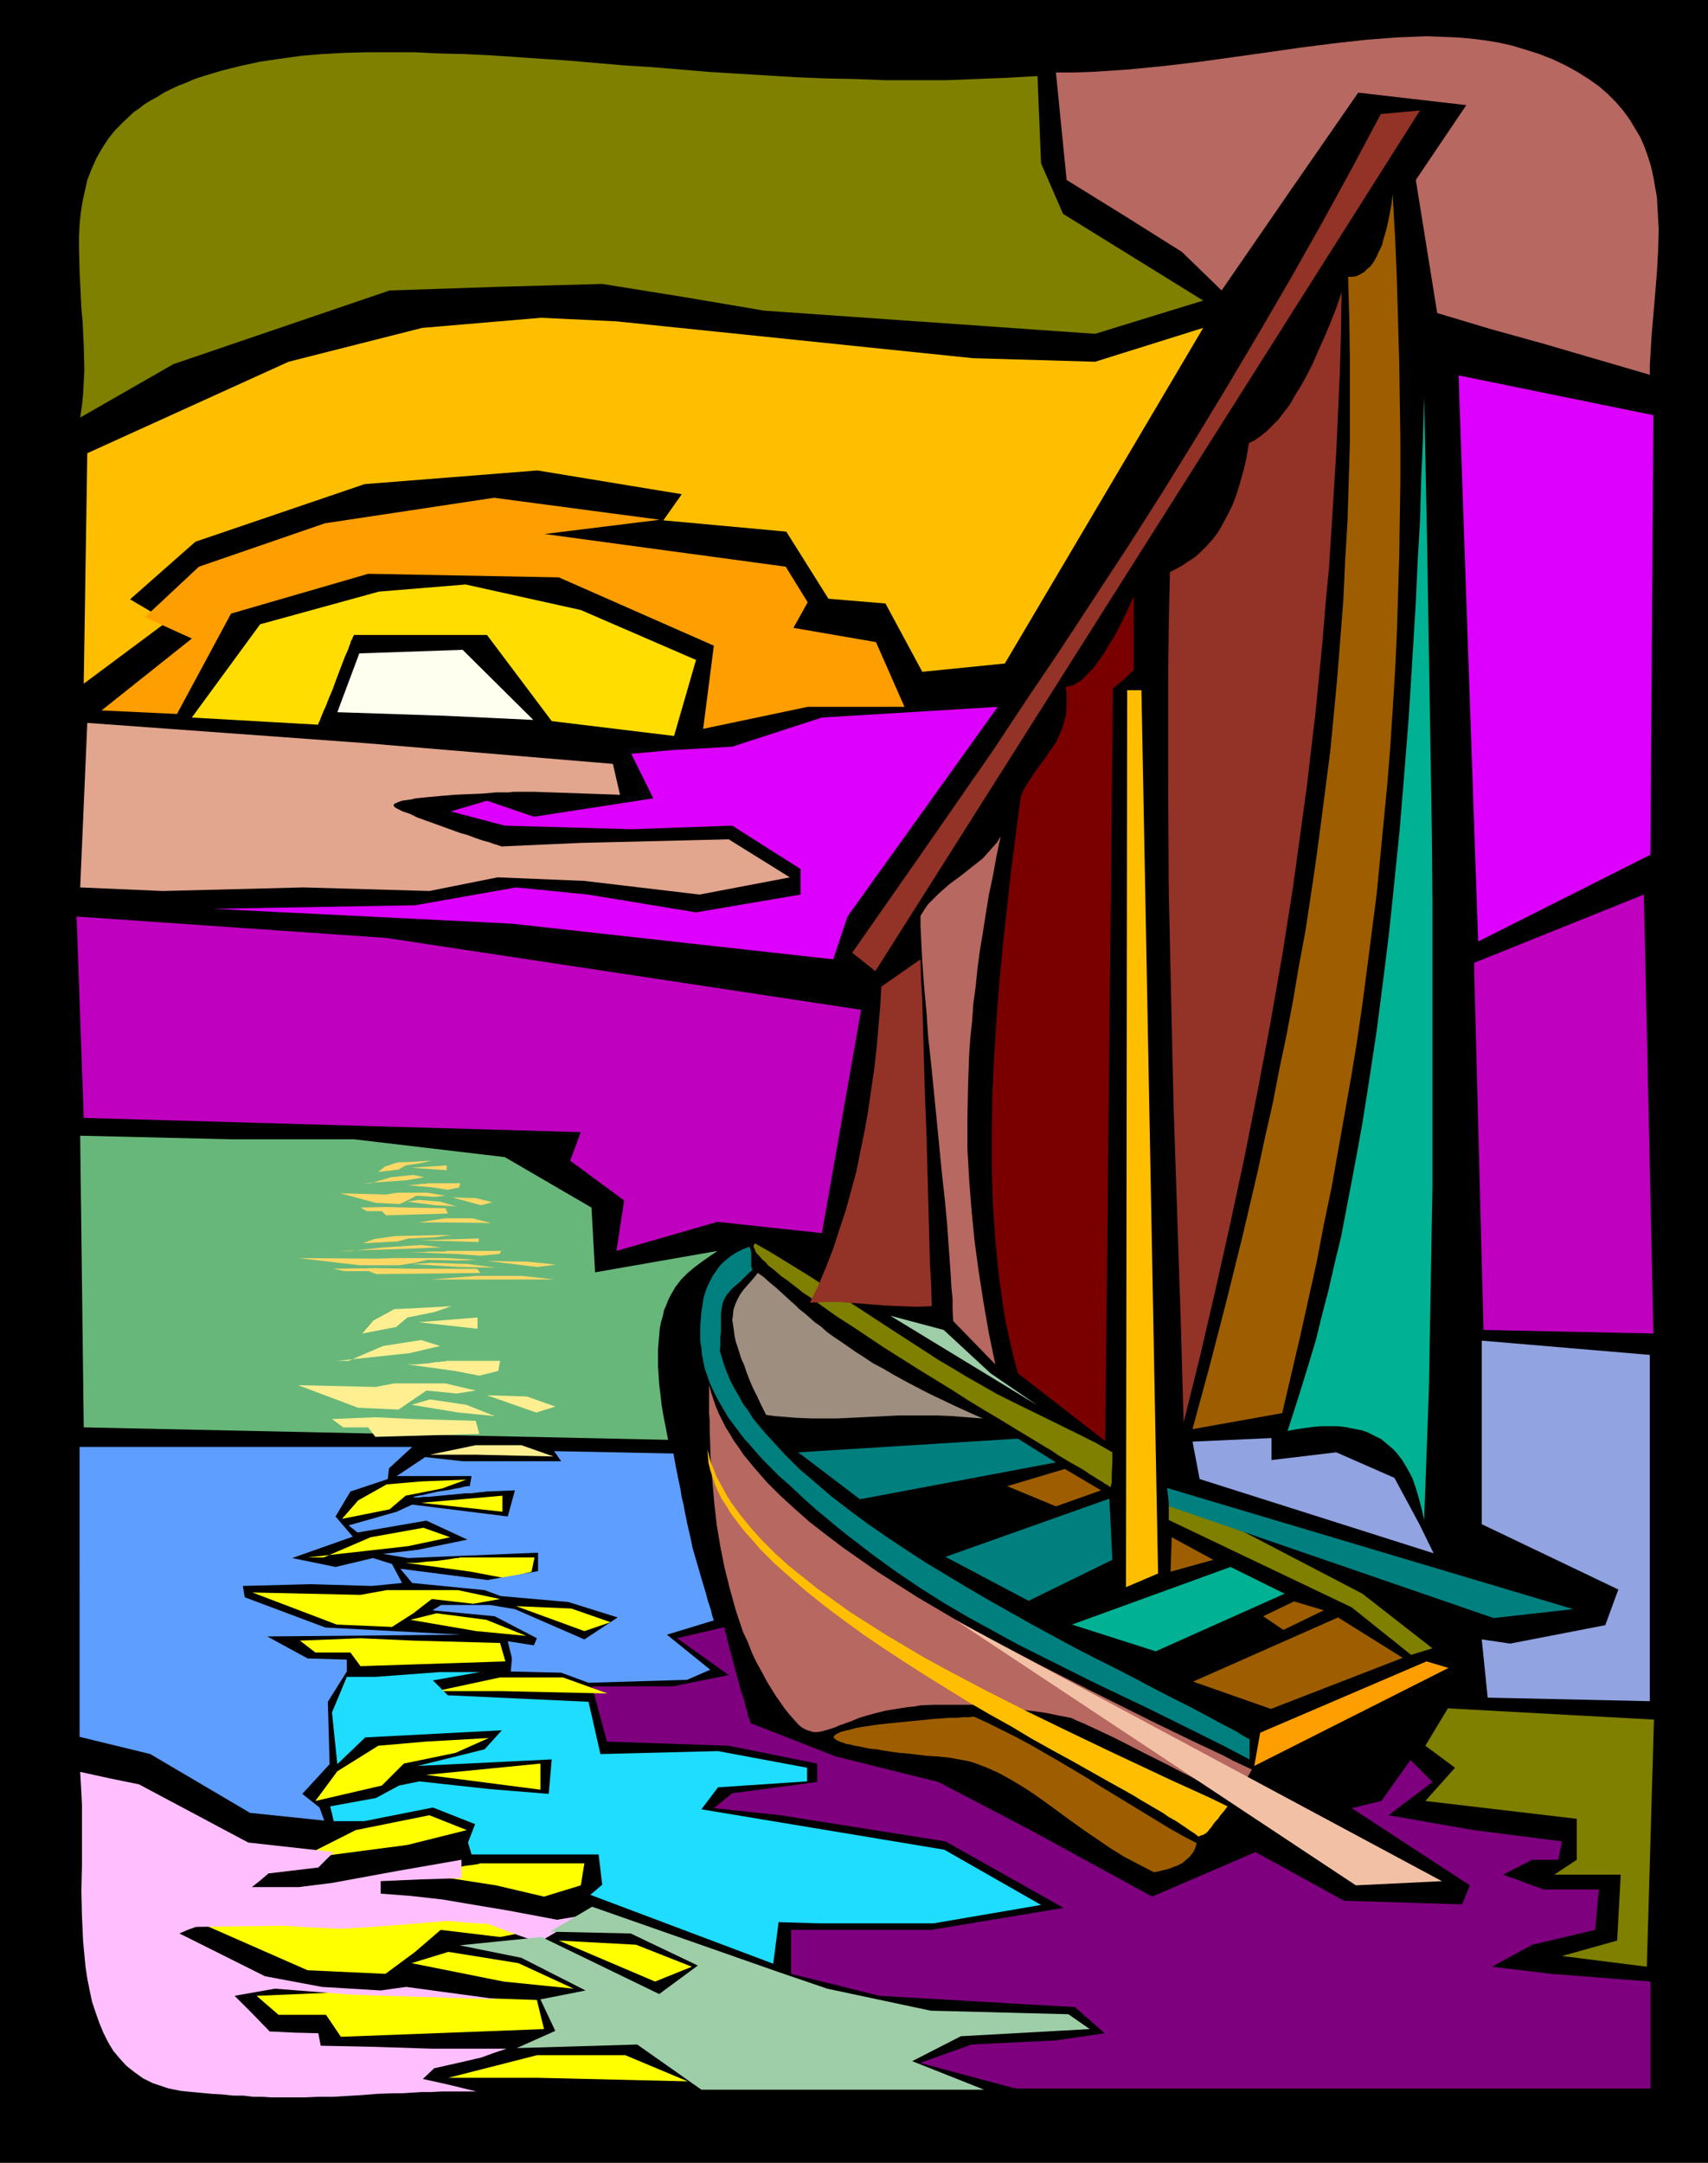 <?xml version="1.0" encoding="UTF-8" standalone="no"?>
<svg
   version="1.0"
   width="122.976mm"
   height="155.668mm"
   id="svg94"
   sodipodi:docname="Sailing 14.wmf"
   xmlns:inkscape="http://www.inkscape.org/namespaces/inkscape"
   xmlns:sodipodi="http://sodipodi.sourceforge.net/DTD/sodipodi-0.dtd"
   xmlns="http://www.w3.org/2000/svg"
   xmlns:svg="http://www.w3.org/2000/svg">
  <rect width="100%" height="100%" fill="#333333" stroke="none"/>
  <sodipodi:namedview
     id="namedview94"
     pagecolor="#ffffff"
     bordercolor="#000000"
     borderopacity="0.25"
     inkscape:showpageshadow="2"
     inkscape:pageopacity="0.0"
     inkscape:pagecheckerboard="0"
     inkscape:deskcolor="#d1d1d1"
     inkscape:document-units="mm" />
  <defs
     id="defs1">
    <pattern
       id="WMFhbasepattern"
       patternUnits="userSpaceOnUse"
       width="6"
       height="6"
       x="0"
       y="0" />
  </defs>
  <path
     style="fill:#000000;fill-opacity:1;fill-rule:evenodd;stroke:none"
     d="M 0,0 H 464.792 V 588.353 H 0 Z"
     id="path1" />
  <path
     style="fill:#bf00bf;fill-opacity:1;fill-rule:evenodd;stroke:none"
     d="m 22.787,304.114 135.268,3.878 -2.909,7.756 14.707,10.827 -2.101,13.735 27.474,-7.918 28.443,3.07 10.666,-60.758 -129.288,-19.553 -84.199,-5.817 z"
     id="path2" />
  <path
     style="fill:#68b77a;fill-opacity:1;fill-rule:evenodd;stroke:none"
     d="m 181.812,391.697 -0.646,-3.393 -0.646,-3.232 -0.485,-2.909 -0.323,-2.909 -0.323,-2.585 -0.162,-2.585 -0.162,-2.424 v -4.525 l 0.162,-2.101 0.162,-1.778 0.162,-1.939 0.323,-1.616 0.485,-1.616 0.323,-1.616 0.646,-1.454 0.485,-1.293 0.646,-1.293 1.293,-2.262 1.616,-2.101 1.778,-1.778 1.939,-1.616 1.939,-1.454 2.101,-1.454 2.101,-1.454 v 0 l -33.292,5.817 -0.97,-17.613 -23.595,-13.735 -41.049,-4.848 H 62.867 l -41.049,-0.97 0.97,79.341 z"
     id="path3" />
  <path
     style="fill:#00b293;fill-opacity:1;fill-rule:evenodd;stroke:none"
     d="m 387.542,107.943 -0.323,11.473 -0.485,11.311 -0.323,11.311 -0.646,10.988 -0.485,10.827 -0.646,10.665 -0.646,10.503 -0.646,10.342 -0.808,10.18 -0.808,10.019 -0.808,9.857 -0.97,9.534 -0.97,9.534 -0.97,9.211 -1.131,9.211 -1.131,8.888 -1.131,8.726 -1.293,8.564 -1.293,8.403 -1.293,8.08 -1.454,8.08 -1.454,7.756 -1.454,7.595 -1.454,7.595 -1.778,7.272 -1.616,7.11 -1.778,6.787 -1.616,6.625 -1.939,6.464 -1.939,6.302 -1.939,6.14 -1.939,5.979 2.586,-0.485 2.263,-0.323 2.424,-0.323 2.101,-0.162 h 1.939 2.101 l 1.778,0.162 1.778,0.323 1.616,0.323 1.616,0.323 1.454,0.485 1.293,0.646 1.293,0.646 1.293,0.646 2.101,1.778 0.97,0.808 0.97,0.97 1.616,2.101 1.454,2.424 1.293,2.424 0.97,2.747 0.808,2.747 0.808,3.07 0.646,2.909 0.646,-17.775 0.646,-17.937 0.323,-18.26 0.323,-18.421 0.323,-18.583 v -18.906 -38.136 -19.391 l -0.162,-19.391 -0.323,-19.714 -0.323,-19.553 -0.646,-39.751 z"
     id="path4" />
  <path
     style="fill:#ff9e00;fill-opacity:1;fill-rule:evenodd;stroke:none"
     d="m 388.189,451.97 -45.251,19.391 -1.616,9.049 52.847,-26.663 z"
     id="path5" />
  <path
     style="fill:#ffbf00;fill-opacity:1;fill-rule:evenodd;stroke:none"
     d="m 315.141,428.055 -8.727,3.717 0.323,-244.003 h 3.879 z"
     id="path6" />
  <path
     style="fill:#9e5e00;fill-opacity:1;fill-rule:evenodd;stroke:none"
     d="m 381.724,451.001 -17.616,-10.988 -39.433,17.452 21.171,7.433 z"
     id="path7" />
  <path
     style="fill:#b76860;fill-opacity:1;fill-rule:evenodd;stroke:none"
     d="m 340.675,481.38 -0.646,1.131 -0.646,1.131 -0.485,0.97 -0.323,0.97 -0.323,0.808 -0.485,1.454 -0.323,0.646 -0.162,0.485 -0.323,0.323 -0.323,0.162 -0.323,0.162 h -0.485 l -0.646,-0.162 -0.808,-0.323 -0.808,-0.485 -2.101,-1.293 -2.424,-1.293 -2.586,-1.454 -2.747,-1.454 -2.909,-1.454 -3.071,-1.616 -6.141,-3.07 -5.98,-3.07 -2.909,-1.454 -2.747,-1.293 -2.424,-1.131 -2.424,-1.131 -1.939,-0.808 -0.97,-0.485 -0.808,-0.323 -3.394,-0.646 -3.071,-0.646 -3.232,-0.485 -3.071,-0.323 -2.909,-0.485 -2.747,-0.323 -2.586,-0.162 -2.747,-0.323 -2.424,-0.162 h -2.424 -2.263 -4.202 -2.101 l -3.717,0.162 -1.778,0.323 -1.778,0.162 -3.071,0.485 -2.909,0.485 -2.586,0.646 -2.424,0.646 -2.101,0.646 -1.939,0.808 -1.778,0.646 -0.808,0.323 -0.646,0.162 -1.454,0.646 -1.454,0.485 -1.131,0.323 -1.131,0.323 -1.131,0.162 h -0.97 l -1.131,-0.323 -0.97,-0.323 -1.131,-0.646 -0.97,-0.808 -1.131,-1.293 -1.293,-1.454 -1.293,-1.616 -1.454,-2.101 -0.808,-1.131 -0.808,-1.293 -1.616,-2.585 -1.454,-2.747 -1.454,-2.585 -1.293,-2.747 -1.131,-2.909 -1.293,-2.747 -0.97,-2.909 -0.97,-2.909 -1.616,-5.817 -1.454,-5.817 -1.131,-5.656 -0.97,-5.817 -0.646,-5.656 -0.485,-5.494 -0.485,-5.171 -0.162,-5.009 -0.162,-4.848 v -2.262 l -0.162,-2.101 v -7.756 l 0.485,1.939 0.646,1.939 0.646,1.939 0.808,1.939 0.97,1.939 0.97,1.939 1.131,1.778 1.131,1.939 1.293,1.778 1.293,1.939 3.071,3.717 3.232,3.717 3.555,3.555 3.879,3.555 4.202,3.717 4.363,3.393 4.687,3.555 4.848,3.393 4.848,3.393 5.333,3.393 5.333,3.393 5.495,3.232 5.495,3.232 5.818,3.232 5.656,3.07 11.798,6.14 11.798,5.979 11.636,5.817 5.818,2.909 5.656,2.747 5.656,2.747 5.495,2.585 2.747,1.293 2.747,1.454 z"
     id="path8" />
  <path
     style="fill:#9e5e00;fill-opacity:1;fill-rule:evenodd;stroke:none"
     d="m 325.645,501.417 -0.323,1.131 -0.485,1.131 -0.97,1.293 -0.485,0.485 -0.646,0.485 -0.646,0.646 -0.808,0.485 -0.97,0.485 -0.97,0.323 -1.131,0.485 -1.293,0.323 -1.293,0.323 -1.616,0.323 -4.04,-2.101 -4.04,-2.101 -3.879,-2.424 -3.555,-2.424 -3.555,-2.424 -3.394,-2.424 -6.626,-4.848 -3.394,-2.424 -3.232,-2.101 -3.232,-1.939 -3.232,-1.778 -3.232,-1.454 -3.394,-1.293 -1.616,-0.485 -1.778,-0.323 -1.778,-0.323 -1.778,-0.323 -3.071,-0.323 -2.909,-0.162 -2.747,-0.323 -2.586,-0.323 -2.263,-0.162 -2.263,-0.323 -2.101,-0.323 -1.778,-0.323 -1.778,-0.162 -1.616,-0.323 -1.454,-0.323 -1.131,-0.162 -1.131,-0.323 -1.131,-0.162 -0.808,-0.323 -0.646,-0.162 -0.646,-0.323 -0.485,-0.162 -0.323,-0.323 -0.323,-0.162 -0.162,-0.323 v -0.162 -0.162 l 0.323,-0.323 0.485,-0.323 0.97,-0.485 1.131,-0.323 1.454,-0.323 1.778,-0.485 1.939,-0.323 2.101,-0.323 2.263,-0.323 4.848,-0.485 4.848,-0.485 4.848,-0.485 2.263,-0.162 2.263,-0.162 h 1.939 l 1.778,-0.162 h 1.616 l 1.293,-0.162 3.879,1.778 3.879,1.939 3.879,1.939 3.879,2.101 7.596,4.363 7.596,4.525 3.879,2.424 3.717,2.262 7.434,4.525 7.434,4.525 3.717,2.101 z"
     id="path9" />
  <path
     style="fill:#ffbf00;fill-opacity:1;fill-rule:evenodd;stroke:none"
     d="m 334.049,491.399 -0.97,1.293 -0.97,1.131 -0.646,0.97 -0.646,0.646 -0.646,0.808 -0.323,0.485 -0.323,0.485 -0.323,0.323 -0.485,0.646 -0.485,0.485 -0.808,0.485 -0.646,0.162 -0.646,0.323 -0.97,-0.808 -1.293,-0.808 -1.131,-0.808 -1.454,-0.97 -1.454,-0.97 -1.778,-0.97 -1.616,-1.131 -1.939,-1.131 -1.939,-1.131 -1.939,-1.131 -2.101,-1.293 -2.263,-1.293 -4.687,-2.585 -4.848,-2.747 -5.172,-2.909 -5.333,-2.909 -5.495,-3.07 -5.656,-3.393 -5.818,-3.232 -5.818,-3.393 -11.474,-7.11 -5.818,-3.717 -5.656,-3.717 -5.495,-3.717 -5.333,-3.878 -5.172,-3.878 -4.848,-3.878 -4.525,-3.878 -4.363,-3.878 -1.939,-1.939 -1.939,-1.939 -1.778,-2.101 -1.778,-1.939 -1.616,-1.939 -1.454,-1.939 -1.454,-1.939 -1.131,-1.939 -1.293,-1.939 -0.97,-1.939 -0.808,-1.939 -0.646,-1.939 -0.646,-1.939 -0.485,-1.939 -0.162,-1.939 -0.162,-1.778 0.485,1.778 0.485,1.939 0.808,1.778 0.646,1.778 0.97,1.778 0.97,1.778 0.97,1.778 1.131,1.778 2.586,3.555 2.747,3.393 3.071,3.393 3.394,3.393 3.717,3.393 4.04,3.232 4.04,3.232 4.525,3.232 4.525,3.232 4.848,3.07 4.848,3.07 5.172,3.07 5.172,3.07 5.333,2.909 5.495,2.909 5.495,2.909 11.151,5.656 11.313,5.494 11.474,5.494 10.99,5.171 5.495,2.585 5.333,2.424 5.333,2.424 z"
     id="path10" />
  <path
     style="fill:#9e8e7f;fill-opacity:1;fill-rule:evenodd;stroke:none"
     d="m 208.478,384.91 -1.293,-2.585 -1.131,-2.424 -1.131,-2.262 -0.97,-2.262 -0.808,-2.101 -0.646,-1.939 -0.808,-1.778 -0.485,-1.616 -0.485,-1.454 -0.485,-1.454 -0.323,-1.454 -0.162,-1.293 -0.162,-1.131 -0.162,-1.131 -0.162,-0.97 0.162,-0.97 0.162,-1.778 0.485,-1.454 0.646,-1.454 0.808,-1.454 0.97,-1.293 1.131,-1.293 1.293,-1.454 1.293,-1.616 1.616,1.131 1.616,1.454 1.778,1.454 1.939,1.778 2.101,1.939 1.131,0.97 1.131,1.131 1.454,1.131 1.293,1.131 1.454,1.293 1.616,1.131 1.616,1.454 1.778,1.293 1.939,1.293 2.101,1.454 2.101,1.454 2.263,1.454 2.424,1.616 2.747,1.454 2.747,1.616 2.909,1.616 3.071,1.616 3.394,1.778 3.394,1.616 3.717,1.778 3.879,1.778 4.04,1.778 -2.263,-0.162 -2.101,-0.162 -4.04,-0.323 -3.879,-0.162 h -7.272 -3.394 l -13.252,0.646 -3.394,0.162 h -7.111 l -3.879,-0.162 -4.04,-0.323 -2.101,-0.162 z"
     id="path11" />
  <path
     style="fill:#007f7f;fill-opacity:1;fill-rule:evenodd;stroke:none"
     d="m 217.205,395.09 59.796,-3.717 10.343,6.464 -53.331,10.019 z"
     id="path12" />
  <path
     style="fill:#9e5e00;fill-opacity:1;fill-rule:evenodd;stroke:none"
     d="m 289.768,399.615 9.858,5.817 -12.282,4.363 -13.252,-5.494 z"
     id="path13" />
  <path
     style="fill:#007f7f;fill-opacity:1;fill-rule:evenodd;stroke:none"
     d="m 301.889,407.694 -44.605,15.836 22.625,11.958 22.787,-11.15 z"
     id="path14" />
  <path
     style="fill:#00b293;fill-opacity:1;fill-rule:evenodd;stroke:none"
     d="m 334.857,426.277 -43.15,15.674 22.787,7.272 35.069,-15.674 z"
     id="path15" />
  <path
     style="fill:#000000;fill-opacity:1;fill-rule:evenodd;stroke:none"
     d="m 386.896,462.959 -1.939,2.101 -1.778,2.101 -1.616,1.778 -1.454,1.778 -1.293,1.778 -1.131,1.616 -1.131,1.454 -0.808,1.454 -0.808,1.293 -0.646,1.131 -0.646,1.293 -0.485,1.131 -0.485,0.97 -0.323,0.97 -0.485,1.778 -5.656,1.454 -5.656,1.616 -5.495,1.778 -5.333,2.262 -5.172,2.262 -5.172,2.585 -5.172,2.909 -5.172,2.909 13.899,-20.199 5.333,-3.393 5.172,-3.07 5.333,-2.747 5.333,-2.585 5.656,-2.424 5.495,-2.101 5.656,-2.101 z"
     id="path16" />
  <path
     style="fill:#007f7f;fill-opacity:1;fill-rule:evenodd;stroke:none"
     d="m 340.029,473.139 v 5.494 l -7.111,-3.717 -7.111,-3.555 -14.06,-6.948 -13.899,-6.625 -13.899,-6.948 -6.788,-3.393 -6.788,-3.717 -6.788,-3.717 -6.626,-3.878 -6.626,-4.201 -6.464,-4.363 -6.464,-4.686 -6.303,-4.848 -3.071,-2.424 -3.071,-2.585 -2.747,-2.262 -2.747,-2.424 -2.424,-2.262 -2.424,-2.262 -2.424,-2.101 -2.101,-2.101 -2.101,-2.101 -1.939,-2.101 -1.778,-2.101 -1.778,-1.939 -1.454,-1.939 -1.454,-1.939 -1.454,-1.939 -1.131,-1.939 -1.131,-1.939 -0.97,-1.778 -0.97,-1.939 -0.808,-1.778 -0.646,-1.939 -0.646,-1.778 -0.808,-3.878 -0.162,-1.939 -0.323,-1.778 v -1.939 -1.939 l 0.162,-2.101 0.162,-1.939 0.323,-2.101 0.323,-1.939 0.485,-1.616 0.646,-1.616 0.646,-1.293 0.646,-1.293 0.808,-1.131 0.646,-0.97 0.808,-0.97 0.808,-0.808 1.778,-1.454 1.778,-1.131 1.616,-0.808 1.778,-0.646 0.323,0.808 0.162,0.97 v 2.747 0.808 l 0.323,0.97 -0.97,0.808 -0.808,0.808 -1.454,1.454 -1.293,1.131 -1.131,0.97 -0.808,0.97 -0.646,0.808 -0.485,0.808 -0.323,0.808 -0.323,0.97 -0.162,1.131 -0.162,1.131 v 1.454 1.616 2.101 l -0.162,1.131 v 1.131 1.454 l -0.162,1.293 0.646,2.101 0.646,2.101 0.808,2.101 0.808,1.939 1.131,2.101 1.131,1.939 1.131,2.101 1.454,1.939 1.293,2.101 3.232,3.878 1.778,1.939 3.717,4.04 3.879,3.878 4.363,3.717 4.525,3.878 4.848,3.717 5.01,3.717 5.172,3.555 5.333,3.555 5.495,3.555 5.656,3.393 5.656,3.393 5.818,3.393 11.474,6.464 5.656,3.07 5.656,3.07 5.656,2.909 5.495,2.747 5.333,2.747 5.172,2.747 5.01,2.585 4.848,2.424 4.525,2.424 4.202,2.262 4.04,2.101 1.778,1.131 z"
     id="path17" />
  <path
     style="fill:#7f7f00;fill-opacity:1;fill-rule:evenodd;stroke:none"
     d="m 205.407,338.21 3.717,2.101 3.717,2.262 7.596,4.686 7.757,5.009 7.919,5.171 7.919,5.171 7.757,5.009 3.717,2.424 3.879,2.262 3.717,2.262 3.717,2.101 4.525,2.585 4.525,2.262 17.777,8.726 4.525,2.262 4.525,2.585 v 2.747 l -0.162,3.232 v 1.454 0.646 l -0.162,0.646 v 0.323 l -0.162,0.323 h -0.162 -0.162 l -0.162,-0.162 -0.323,-0.323 -0.485,-0.162 -0.646,-0.485 -0.808,-0.485 -0.808,-0.485 -0.97,-0.646 -1.131,-0.646 -1.131,-0.808 -1.293,-0.808 -1.454,-0.808 -1.454,-0.808 -1.616,-0.97 -1.616,-0.97 -1.616,-1.131 -1.939,-1.131 -3.717,-2.262 -4.04,-2.424 -4.202,-2.585 -4.363,-2.585 -4.525,-2.747 -4.525,-2.909 -9.212,-5.656 -9.212,-5.817 -4.363,-2.909 -4.363,-2.909 -4.04,-2.585 -3.879,-2.747 -3.555,-2.585 -1.778,-1.131 -1.616,-1.293 -1.454,-1.131 -1.454,-1.131 -1.454,-0.97 -1.293,-1.131 -1.131,-0.97 -1.131,-0.808 -0.808,-0.97 -0.97,-0.808 -0.646,-0.808 -0.646,-0.646 -0.485,-0.646 -0.162,-0.646 -0.323,-0.485 v -0.485 l 0.162,-0.323 z"
     id="path18" />
  <path
     style="fill:#7f7f00;fill-opacity:1;fill-rule:evenodd;stroke:none"
     d="m 318.05,406.078 52.685,27.47 19.07,14.866 -5.818,1.778 -16.161,-12.927 -49.776,-23.754 z"
     id="path19" />
  <path
     style="fill:#f2c1a5;fill-opacity:1;fill-rule:evenodd;stroke:none"
     d="m 259.87,440.659 132.521,71.1 -23.434,1.131 z"
     id="path20" />
  <path
     style="fill:#007f7f;fill-opacity:1;fill-rule:evenodd;stroke:none"
     d="m 318.211,409.795 -0.646,-5.009 110.542,32.965 -21.656,2.424 z"
     id="path21" />
  <path
     style="fill:#9e5e00;fill-opacity:1;fill-rule:evenodd;stroke:none"
     d="m 318.858,418.198 11.313,6.14 -11.636,3.232 z"
     id="path22" />
  <path
     style="fill:#9e5e00;fill-opacity:1;fill-rule:evenodd;stroke:none"
     d="m 352.149,435.65 8.081,2.424 -10.99,5.333 -5.495,-3.717 z"
     id="path23" />
  <path
     style="fill:#933226;fill-opacity:1;fill-rule:evenodd;stroke:none"
     d="m 375.745,31.025 -8.081,15.19 -8.242,15.028 -8.404,14.866 -8.565,14.705 -8.727,14.705 -8.727,14.382 -8.889,14.382 -9.05,14.22 -9.212,14.058 -9.212,14.058 -9.373,13.897 -9.212,13.897 -19.07,27.47 -19.07,27.309 6.303,5.009 148.197,-234.146 -5.333,0.485 z"
     id="path24" />
  <path
     style="fill:#9e5e00;fill-opacity:1;fill-rule:evenodd;stroke:none"
     d="m 378.977,52.84 0.646,11.473 0.485,11.311 0.323,11.311 0.323,11.15 0.162,10.988 0.162,10.827 v 10.827 l -0.162,10.503 -0.162,10.503 -0.323,10.503 -0.323,10.342 -0.485,10.18 -0.646,10.342 -0.646,10.019 -0.808,10.18 -0.97,10.019 -0.97,10.019 -0.97,10.019 -1.293,10.019 -1.293,10.019 -1.293,9.857 -1.454,10.019 -1.616,9.857 -1.778,10.019 -1.778,10.019 -1.778,10.019 -2.101,10.019 -1.939,10.18 -2.263,10.18 -2.263,10.18 -2.424,10.342 -2.424,10.342 -24.403,4.363 4.687,-17.29 4.525,-17.452 4.363,-17.613 4.202,-17.937 1.939,-9.049 2.101,-9.211 1.778,-9.211 1.939,-9.211 1.778,-9.372 1.616,-9.534 1.778,-9.534 1.454,-9.534 1.454,-9.857 1.293,-9.695 1.293,-10.019 1.293,-10.019 0.97,-10.019 0.97,-10.342 0.808,-10.342 0.808,-10.342 0.485,-10.665 0.646,-10.665 0.323,-10.665 0.323,-10.988 V 109.236 98.086 L 367.179,86.774 366.856,75.301 h 1.131 l 1.131,-0.162 0.97,-0.485 1.131,-0.646 0.808,-0.808 0.97,-0.808 0.808,-1.131 0.808,-1.454 0.646,-1.454 0.808,-1.616 0.485,-1.939 0.646,-2.101 0.485,-2.101 0.485,-2.424 0.485,-2.585 z"
     id="path25" />
  <path
     style="fill:#933226;fill-opacity:1;fill-rule:evenodd;stroke:none"
     d="m 365.078,79.503 -0.162,11.15 -0.323,10.988 -0.485,10.827 -0.485,10.665 -0.646,10.503 -0.646,10.342 -0.646,10.18 -0.97,10.18 -0.808,10.019 -0.97,9.857 -0.97,9.857 -1.131,9.534 -1.131,9.695 -1.293,9.534 -2.586,18.745 -2.909,18.421 -3.232,18.421 -3.394,18.098 -3.555,17.937 -3.879,18.098 -4.04,18.098 -4.202,18.098 -4.525,18.26 -0.808,-28.763 -0.97,-28.925 -0.97,-29.086 -0.646,-28.925 -0.646,-29.086 -0.162,-28.925 v -14.543 -14.382 l 0.162,-14.382 0.323,-14.382 1.616,-0.808 1.778,-0.97 1.616,-1.131 1.778,-1.131 1.616,-1.454 1.616,-1.616 1.616,-1.778 1.454,-1.939 1.293,-2.262 1.293,-2.424 1.293,-2.585 1.131,-2.909 0.97,-3.232 0.97,-3.393 0.808,-3.555 0.646,-3.878 1.616,-0.808 1.616,-1.131 1.616,-1.293 1.454,-1.454 1.616,-1.616 1.616,-2.101 1.616,-2.101 1.454,-2.585 1.616,-2.585 1.616,-2.909 1.616,-3.232 1.454,-3.393 1.616,-3.555 1.616,-3.878 1.616,-4.04 z"
     id="path26" />
  <path
     style="fill:#7a0000;fill-opacity:1;fill-rule:evenodd;stroke:none"
     d="m 308.515,162.237 v 10.019 10.019 l -2.747,2.585 -2.909,2.424 -2.101,204.736 -23.757,-18.421 -1.131,-4.201 -0.97,-4.201 -0.97,-4.363 -0.808,-4.525 -0.646,-4.525 -0.646,-4.686 -0.485,-4.686 -0.485,-4.848 -0.323,-4.848 -0.323,-4.848 -0.162,-4.848 -0.162,-5.009 v -10.019 l 0.162,-10.18 0.485,-10.342 0.646,-10.342 0.808,-10.342 0.97,-10.18 1.131,-10.342 1.131,-10.019 1.293,-10.019 1.293,-9.695 0.808,-1.778 0.97,-1.616 2.101,-3.232 2.263,-3.07 2.263,-3.232 1.131,-1.616 0.808,-1.778 0.808,-1.778 0.646,-2.101 0.485,-1.939 0.162,-2.424 v -2.424 -1.293 l -0.323,-1.293 0.97,-0.323 1.131,-0.162 0.97,-0.646 1.131,-0.646 0.97,-0.97 1.131,-1.131 1.131,-1.131 1.131,-1.454 1.131,-1.616 1.293,-1.939 1.131,-1.939 1.293,-2.101 1.293,-2.424 1.293,-2.585 1.293,-2.747 z"
     id="path27" />
  <path
     style="fill:#b76860;fill-opacity:1;fill-rule:evenodd;stroke:none"
     d="m 272.314,227.52 -1.131,5.332 -0.97,5.333 -1.131,5.333 -0.808,5.009 -0.808,5.171 -0.808,4.848 -0.646,4.848 -0.485,4.848 -0.646,4.686 -0.323,4.686 -0.485,4.525 -0.323,4.525 -0.162,4.363 -0.162,4.363 -0.162,8.726 v 8.564 l 0.485,8.403 0.646,8.241 0.808,8.241 1.131,8.403 1.293,8.241 1.454,8.403 1.778,8.564 -11.474,-11.796 -0.162,-2.909 v -3.07 l -0.323,-3.232 -0.162,-3.07 -0.485,-6.787 -0.485,-6.948 -0.646,-6.948 -0.808,-7.272 -1.454,-14.866 -1.454,-14.705 -0.808,-7.272 -0.485,-7.11 -0.646,-6.948 -0.485,-6.625 -0.162,-3.232 -0.162,-3.232 -0.162,-3.07 v -2.909 l 0.97,-1.616 1.131,-1.616 1.454,-1.454 1.293,-1.293 2.909,-2.585 3.071,-2.262 3.071,-2.424 3.071,-2.424 1.293,-1.454 1.293,-1.454 1.293,-1.454 z"
     id="path28" />
  <path
     style="fill:#933226;fill-opacity:1;fill-rule:evenodd;stroke:none"
     d="m 239.83,268.403 -0.323,5.656 -0.485,5.494 -0.485,5.656 -0.646,5.656 -0.808,5.494 -0.808,5.656 -0.97,5.494 -1.131,5.494 -1.131,5.656 -1.454,5.332 -1.454,5.333 -1.778,5.333 -1.616,5.009 -1.939,5.009 -2.101,5.009 -2.263,4.686 4.202,-0.162 h 4.04 l 4.202,0.323 4.202,0.323 4.04,0.323 4.202,0.162 4.202,0.162 4.04,-0.162 -0.162,-5.656 -0.323,-5.494 -0.162,-5.817 -0.162,-5.979 -0.323,-12.119 -0.323,-12.119 -0.485,-12.281 -0.323,-12.119 -0.162,-5.817 -0.162,-5.817 -0.323,-5.656 -0.162,-5.494 z"
     id="path29" />
  <path
     style="fill:#7f007f;fill-opacity:1;fill-rule:evenodd;stroke:none"
     d="m 197.327,442.598 -13.09,3.07 14.06,10.019 -15.191,3.07 h -21.979 l 4.04,15.028 33.13,1.131 24.08,4.848 v 5.009 l -23.11,3.07 -5.01,4.04 18.1,1.939 44.928,7.11 32.161,18.098 -36.039,5.979 h -38.14 v 11.958 l 24.08,5.979 53.17,3.07 8.081,7.11 -13.09,1.939 -23.11,1.131 -14.06,5.009 26.019,6.948 h 172.762 v -29.086 l -27.151,-2.101 -15.999,-1.939 10.99,-5.979 17.131,-4.04 0.97,-10.988 h -15.03 l -10.99,-4.04 7.919,-4.04 h 7.111 l 0.97,-5.009 -24.08,-3.07 -23.11,-4.04 11.959,-9.049 -5.98,-5.979 -7.919,11.15 -8.081,1.939 32.161,21.007 -2.101,5.171 -32.161,-0.97 -24.08,-13.25 -28.12,12.119 -33.13,-18.098 -25.05,-13.089 -27.959,-6.948 -23.11,-9.049 v 0 l -0.162,-0.323 v -0.323 l -0.162,-0.485 -0.323,-0.646 -0.162,-0.646 -0.162,-0.97 -0.323,-0.808 -0.485,-2.101 -0.808,-2.262 -1.293,-4.848 -0.646,-2.424 -0.646,-2.424 -0.646,-2.262 -0.485,-1.939 -0.162,-0.808 -0.162,-0.808 -0.323,-0.646 v -0.485 l -0.162,-0.485 v -0.485 z"
     id="path30" />
  <path
     style="fill:#7f7f00;fill-opacity:1;fill-rule:evenodd;stroke:none"
     d="m 394.007,464.736 56.079,3.07 -1.939,67.222 -23.11,-2.909 15.03,-4.201 0.97,-17.937 h -18.1 l 6.141,-4.04 V 494.792 l -41.211,-4.848 8.081,-9.049 -8.081,-5.979 z"
     id="path31" />
  <path
     style="fill:#ffffef;fill-opacity:1;fill-rule:evenodd;stroke:none"
     d="m 91.795,193.748 5.98,-15.998 28.12,-0.97 19.232,19.068 -24.08,-1.131 z"
     id="path32" />
  <path
     style="fill:#ffff00;fill-opacity:1;fill-rule:evenodd;stroke:none"
     d="m 92.764,554.096 55.271,-2.101 -1.939,-7.918 -33.13,-1.131 -20.201,-0.97 -22.949,0.97 5.98,5.171 h 12.929 z"
     id="path33" />
  <path
     style="fill:#ffff00;fill-opacity:1;fill-rule:evenodd;stroke:none"
     d="m 156.116,541.007 -19.07,-1.939 -25.05,-5.009 10.02,-3.07 19.07,3.07 z"
     id="path34" />
  <path
     style="fill:#ffff00;fill-opacity:1;fill-rule:evenodd;stroke:none"
     d="m 83.714,535.998 21.171,0.97 8.081,-5.979 6.949,-5.979 16.161,1.939 10.02,-1.939 -16.161,-4.04 h -26.989 l -10.181,2.101 -41.049,-1.131 z"
     id="path35" />
  <path
     style="fill:#ffff00;fill-opacity:1;fill-rule:evenodd;stroke:none"
     d="m 109.895,509.012 25.05,3.878 13.09,3.07 10.02,-3.07 0.97,-5.979 h -28.12 v 0 h -0.162 -0.162 l -0.323,0.162 -0.97,0.162 -1.131,0.162 -1.454,0.162 -1.616,0.323 -3.555,0.485 -3.717,0.323 -1.616,0.162 -1.778,0.162 -1.454,0.162 h -1.293 l -1.131,-0.162 h -0.323 z"
     id="path36" />
  <path
     style="fill:#ffff00;fill-opacity:1;fill-rule:evenodd;stroke:none"
     d="m 78.866,506.911 h -6.141 l 38.14,-5.009 16.161,-4.04 -10.181,-4.04 -20.04,4.04 z"
     id="path37" />
  <path
     style="fill:#ffff00;fill-opacity:1;fill-rule:evenodd;stroke:none"
     d="m 115.875,482.834 31.191,4.04 v -7.11 z"
     id="path38" />
  <path
     style="fill:#ffff00;fill-opacity:1;fill-rule:evenodd;stroke:none"
     d="m 152.076,527.918 21.009,1.131 15.191,5.979 -10.02,4.04 z"
     id="path39" />
  <path
     style="fill:#ffff00;fill-opacity:1;fill-rule:evenodd;stroke:none"
     d="m 85.815,489.944 18.1,-4.201 5.98,-5.979 14.06,-2.909 9.05,-4.04 -17.131,0.97 -12.929,1.131 -11.151,6.948 z"
     id="path40" />
  <path
     style="fill:#ffff00;fill-opacity:1;fill-rule:evenodd;stroke:none"
     d="m 122.016,565.246 24.08,-6.14 h 24.08 l 16.969,7.11 -41.049,-0.97 z"
     id="path41" />
  <path
     style="fill:#ffff00;fill-opacity:1;fill-rule:evenodd;stroke:none"
     d="m 98.098,453.263 39.433,-1.293 -1.454,-5.009 -23.595,-0.646 -14.383,-0.646 -16.484,0.646 4.202,3.232 h 9.535 z"
     id="path42" />
  <path
     style="fill:#ffff00;fill-opacity:1;fill-rule:evenodd;stroke:none"
     d="m 143.187,445.022 -13.575,-1.293 -17.939,-3.07 7.111,-1.778 13.575,1.778 z"
     id="path43" />
  <path
     style="fill:#ffff00;fill-opacity:1;fill-rule:evenodd;stroke:none"
     d="m 91.633,441.952 15.03,0.646 5.818,-3.717 5.01,-3.878 11.313,1.293 7.272,-1.293 -11.474,-2.424 H 105.209 l -7.111,1.293 -29.413,-0.646 z"
     id="path44" />
  <path
     style="fill:#ffff00;fill-opacity:1;fill-rule:evenodd;stroke:none"
     d="m 110.38,425.146 17.777,2.424 9.373,1.778 7.111,-1.778 0.808,-3.878 h -20.201 -0.162 l -0.323,0.162 h -0.646 l -0.97,0.162 -0.97,0.162 -1.131,0.162 -2.424,0.323 -2.586,0.162 -2.586,0.323 h -0.97 -0.97 -0.646 z"
     id="path45" />
  <path
     style="fill:#ffff00;fill-opacity:1;fill-rule:evenodd;stroke:none"
     d="M 88.078,423.692 H 83.714 l 27.312,-3.07 11.474,-2.424 -7.272,-2.585 -14.383,2.585 z"
     id="path46" />
  <path
     style="fill:#ffff00;fill-opacity:1;fill-rule:evenodd;stroke:none"
     d="m 114.582,408.826 22.141,2.424 v -4.363 z"
     id="path47" />
  <path
     style="fill:#ffff00;fill-opacity:1;fill-rule:evenodd;stroke:none"
     d="m 140.44,436.942 15.03,0.646 10.666,3.717 -7.111,2.424 z"
     id="path48" />
  <path
     style="fill:#ffff00;fill-opacity:1;fill-rule:evenodd;stroke:none"
     d="m 93.088,413.188 12.929,-2.585 4.363,-3.717 9.858,-1.939 6.626,-2.424 -12.282,0.485 -9.373,0.808 -7.757,4.363 z"
     id="path49" />
  <path
     style="fill:#ffff00;fill-opacity:1;fill-rule:evenodd;stroke:none"
     d="m 118.784,460.05 17.292,-3.717 h 17.131 l 12.121,4.363 -29.252,-0.646 z"
     id="path50" />
  <path
     style="fill:#ffef91;fill-opacity:1;fill-rule:evenodd;stroke:none"
     d="m 102.138,390.889 28.282,-0.808 -0.97,-3.555 -16.969,-0.485 -10.343,-0.485 -11.798,0.485 3.071,2.262 h 6.788 z"
     id="path51" />
  <path
     style="fill:#ffef91;fill-opacity:1;fill-rule:evenodd;stroke:none"
     d="m 134.622,385.233 -9.858,-0.97 -12.767,-2.101 5.01,-1.454 9.858,1.454 z"
     id="path52" />
  <path
     style="fill:#ffef91;fill-opacity:1;fill-rule:evenodd;stroke:none"
     d="m 97.451,382.971 10.99,0.485 4.04,-2.747 3.555,-2.424 8.242,0.808 5.172,-0.808 -8.242,-1.939 h -13.899 l -5.172,0.97 -21.009,-0.485 z"
     id="path53" />
  <path
     style="fill:#ffef91;fill-opacity:1;fill-rule:evenodd;stroke:none"
     d="m 110.865,371.175 12.929,1.778 6.626,1.293 5.172,-1.293 0.485,-2.747 h -14.383 -0.162 l -0.323,0.162 h -0.323 -0.646 l -0.646,0.162 h -0.97 l -1.778,0.323 -1.939,0.162 -1.616,0.162 h -0.808 -1.293 z"
     id="path54" />
  <path
     style="fill:#ffef91;fill-opacity:1;fill-rule:evenodd;stroke:none"
     d="M 94.865,370.205 H 91.795 l 19.716,-2.101 8.242,-1.939 -5.172,-1.616 -10.343,1.616 z"
     id="path55" />
  <path
     style="fill:#ffef91;fill-opacity:1;fill-rule:evenodd;stroke:none"
     d="m 113.935,359.702 15.999,1.778 v -3.07 z"
     id="path56" />
  <path
     style="fill:#ffef91;fill-opacity:1;fill-rule:evenodd;stroke:none"
     d="m 132.521,379.578 10.828,0.323 7.757,2.747 -5.172,1.616 z"
     id="path57" />
  <path
     style="fill:#ffef91;fill-opacity:1;fill-rule:evenodd;stroke:none"
     d="m 98.582,362.772 9.212,-1.778 3.071,-2.585 7.272,-1.454 4.687,-1.616 -8.889,0.485 -6.626,0.323 -5.656,3.07 z"
     id="path58" />
  <path
     style="fill:#ffef91;fill-opacity:1;fill-rule:evenodd;stroke:none"
     d="m 117.006,395.737 12.444,-2.585 h 12.444 l 8.727,3.07 -21.171,-0.485 z"
     id="path59" />
  <path
     style="fill:#ffd866;fill-opacity:1;fill-rule:evenodd;stroke:none"
     d="m 102.461,346.613 28.282,-0.323 -0.97,-1.131 H 112.804 l -10.343,-0.162 -11.798,0.162 3.071,0.646 h 6.626 z"
     id="path60" />
  <path
     style="fill:#ffd866;fill-opacity:1;fill-rule:evenodd;stroke:none"
     d="m 134.945,344.835 -9.858,-0.162 -12.929,-0.808 5.172,-0.323 9.858,0.323 z"
     id="path61" />
  <path
     style="fill:#ffd866;fill-opacity:1;fill-rule:evenodd;stroke:none"
     d="m 97.774,344.189 h 10.828 l 4.202,-0.646 3.555,-0.808 8.242,0.162 5.172,-0.162 -8.242,-0.485 h -14.06 l -5.01,0.162 -21.171,-0.162 z"
     id="path62" />
  <path
     style="fill:#ffd866;fill-opacity:1;fill-rule:evenodd;stroke:none"
     d="m 111.188,340.634 12.929,0.485 6.626,0.485 5.172,-0.485 0.485,-0.808 H 122.016 121.531 l -0.323,0.162 h -0.646 -0.808 -0.808 -1.778 l -1.939,0.162 h -1.778 -1.293 -0.646 z"
     id="path63" />
  <path
     style="fill:#ffd866;fill-opacity:1;fill-rule:evenodd;stroke:none"
     d="m 95.35,340.311 h -3.232 l 19.555,-0.646 8.242,-0.323 -5.172,-0.646 -10.181,0.646 z"
     id="path64" />
  <path
     style="fill:#ffd866;fill-opacity:1;fill-rule:evenodd;stroke:none"
     d="m 114.259,337.402 15.999,0.485 v -0.97 z"
     id="path65" />
  <path
     style="fill:#ffd866;fill-opacity:1;fill-rule:evenodd;stroke:none"
     d="m 132.844,343.058 10.666,0.162 7.757,0.808 -5.01,0.646 z"
     id="path66" />
  <path
     style="fill:#ffd866;fill-opacity:1;fill-rule:evenodd;stroke:none"
     d="m 98.744,338.21 9.373,-0.485 3.071,-0.808 7.111,-0.323 4.687,-0.646 -8.727,0.162 -6.788,0.162 -5.656,0.808 z"
     id="path67" />
  <path
     style="fill:#ffd866;fill-opacity:1;fill-rule:evenodd;stroke:none"
     d="m 117.329,348.067 12.444,-0.97 h 12.282 l 8.727,0.97 h -21.009 z"
     id="path68" />
  <path
     style="fill:#ffd866;fill-opacity:1;fill-rule:evenodd;stroke:none"
     d="m 105.047,330.615 16.808,-0.485 -0.646,-1.454 -10.02,-0.162 -6.141,-0.162 -6.949,0.162 1.778,0.97 h 4.04 z"
     id="path69" />
  <path
     style="fill:#ffd866;fill-opacity:1;fill-rule:evenodd;stroke:none"
     d="m 124.117,328.192 -5.656,-0.323 -7.596,-0.97 3.071,-0.485 5.818,0.485 z"
     id="path70" />
  <path
     style="fill:#ffd866;fill-opacity:1;fill-rule:evenodd;stroke:none"
     d="m 102.3,327.222 6.464,0.323 2.424,-1.131 2.101,-1.131 4.848,0.323 3.071,-0.323 -4.848,-0.808 h -8.242 l -3.071,0.485 -12.444,-0.323 z"
     id="path71" />
  <path
     style="fill:#ffd866;fill-opacity:1;fill-rule:evenodd;stroke:none"
     d="m 110.38,322.374 7.434,0.646 4.04,0.646 3.071,-0.646 0.323,-1.131 h -8.565 -0.323 l -0.485,0.162 h -0.97 l -1.131,0.162 -2.101,0.162 h -0.808 -0.323 z"
     id="path72" />
  <path
     style="fill:#ffd866;fill-opacity:1;fill-rule:evenodd;stroke:none"
     d="m 100.845,321.89 h -1.939 l 11.636,-0.808 4.848,-0.808 -2.909,-0.646 -6.141,0.646 z"
     id="path73" />
  <path
     style="fill:#ffd866;fill-opacity:1;fill-rule:evenodd;stroke:none"
     d="m 111.996,317.688 9.535,0.646 v -1.293 z"
     id="path74" />
  <path
     style="fill:#ffd866;fill-opacity:1;fill-rule:evenodd;stroke:none"
     d="m 123.147,325.768 6.303,0.162 4.525,1.131 -3.071,0.808 z"
     id="path75" />
  <path
     style="fill:#ffd866;fill-opacity:1;fill-rule:evenodd;stroke:none"
     d="m 102.946,318.819 5.495,-0.646 1.939,-1.131 4.202,-0.646 2.747,-0.646 -5.333,0.323 -3.879,0.162 -3.394,1.131 z"
     id="path76" />
  <path
     style="fill:#ffd866;fill-opacity:1;fill-rule:evenodd;stroke:none"
     d="m 113.935,332.555 7.272,-1.131 h 7.272 l 5.172,1.293 -12.444,-0.162 z"
     id="path77" />
  <path
     style="fill:#ffbfff;fill-opacity:1;fill-rule:evenodd;stroke:none"
     d="m 21.817,482.026 0.162,2.747 0.162,2.909 0.162,3.232 v 3.07 6.625 6.787 l -0.162,6.948 0.162,6.948 0.323,6.948 0.323,3.393 0.323,3.393 0.485,3.232 0.646,3.232 0.646,3.07 0.97,2.909 0.97,2.747 1.131,2.747 1.293,2.585 1.454,2.424 1.778,2.101 1.778,1.939 2.263,1.778 2.263,1.616 2.586,1.293 1.454,0.485 1.454,0.485 1.454,0.485 1.616,0.323 1.616,0.323 1.616,0.162 3.394,0.323 3.394,0.323 2.909,0.162 3.071,0.323 h 2.747 l 2.586,0.323 h 2.586 l 2.424,0.162 h 2.263 6.626 l 4.04,-0.162 h 3.879 l 8.081,-0.485 4.04,-0.323 4.525,-0.162 h 2.263 l 2.586,-0.162 2.586,-0.162 h 2.586 l 2.909,-0.162 h 2.909 3.232 3.232 l -7.272,-1.778 -7.272,-1.616 3.071,-2.909 6.464,-1.454 6.303,-1.454 3.555,-1.293 3.394,-1.131 h -20.525 l -15.03,-0.485 -15.03,-0.323 -0.646,-3.393 -6.464,-0.162 -6.788,-0.323 -4.687,-4.848 -4.848,-4.848 5.495,-0.97 5.495,-0.97 10.343,0.808 10.181,0.808 40.241,1.293 -25.05,-3.393 -3.555,0.485 -3.394,0.485 -15.999,-0.97 -7.757,-1.454 -7.757,-1.454 -23.272,-11.635 2.263,-0.97 2.263,-0.808 11.959,-0.162 11.798,-0.162 7.757,0.485 7.757,0.323 6.626,-0.323 6.626,-0.485 15.999,-1.293 5.495,0.485 5.495,0.323 6.788,2.585 6.949,2.424 6.303,-3.717 3.232,-1.939 3.232,-1.778 -7.757,1.293 -6.788,-1.293 -6.949,-1.293 -8.727,-1.454 -8.565,-1.454 -8.565,-0.97 -8.404,-0.646 v -3.393 l 10.99,-0.485 10.99,-0.323 v -5.009 l -17.616,3.07 -17.616,3.232 -9.05,1.131 H 68.523 l 2.263,-1.778 2.263,-1.939 13.575,-1.616 4.202,-4.201 -11.636,-1.293 -11.636,-1.293 -14.868,-7.918 -14.868,-7.918 -7.919,-1.616 z"
     id="path78" />
  <path
     style="fill:#1eddff;fill-opacity:1;fill-rule:evenodd;stroke:none"
     d="m 160.156,462.959 -38.302,-1.778 -4.04,-4.04 12.767,-2.262 h -10.99 l -17.292,1.293 h -7.919 l -4.04,9.695 1.454,14.058 7.596,-7.272 37.17,-1.939 -4.687,5.171 -18.262,4.525 10.181,-0.485 26.343,-1.293 -0.808,9.372 -15.999,-1.293 -19.232,-2.101 -5.495,1.131 -6.303,3.393 -12.444,2.262 0.97,4.04 h 8.242 l 18.747,-3.717 11.474,4.525 -1.939,5.009 0.97,3.232 h 34.585 l 0.97,8.241 -3.232,2.747 49.776,18.745 1.454,-11.311 10.99,0.323 h 31.191 l 29.252,-5.009 -26.343,-15.028 -66.099,-10.988 4.525,-5.979 24.242,-1.616 v -3.717 l -24.242,-4.525 -31.999,0.808 z"
     id="path79" />
  <path
     style="fill:#9ecea8;fill-opacity:1;fill-rule:evenodd;stroke:none"
     d="m 161.126,518.707 50.746,17.775 13.252,4.525 28.12,5.979 37.494,0.97 5.818,4.04 -35.069,1.939 -13.252,6.787 19.555,7.756 h -76.927 l -17.454,-12.281 -32.807,0.97 10.505,-4.686 -4.04,-8.564 12.282,-2.424 -17.454,-8.888 -16.808,-3.393 22.302,-2.262 31.999,15.513 10.505,-7.756 -18.262,-8.726 -21.979,-0.485 z"
     id="path80" />
  <path
     style="fill:#5e9eff;fill-opacity:1;fill-rule:evenodd;stroke:none"
     d="m 183.266,395.413 -32.484,-0.646 1.939,2.747 h -26.827 l -10.181,-1.131 -7.757,5.171 h 20.363 l -0.485,2.747 v 0 h -0.162 -0.485 l -0.97,0.162 -1.131,0.323 -1.131,0.162 -1.454,0.323 -3.232,0.485 -2.909,0.646 -1.293,0.323 -1.131,0.162 -0.808,0.162 -0.485,0.162 -0.162,0.162 h -0.162 0.162 0.162 0.646 0.808 l 1.131,-0.162 h 1.454 l 1.454,-0.162 1.778,-0.162 3.394,-0.323 3.394,-0.323 h 1.454 l 1.454,-0.162 1.131,-0.162 h 0.808 l 0.646,-0.162 h 0.162 l 7.757,-0.323 -1.939,7.11 -26.019,-3.232 -4.202,1.939 -13.09,3.717 2.424,1.939 18.747,-3.232 11.151,5.171 -13.414,2.747 -9.535,1.131 6.788,1.131 35.393,-1.454 v 5.009 l -13.737,2.424 -23.757,-3.07 3.232,3.878 19.716,1.939 4.363,1.616 18.424,1.616 13.414,4.201 -9.05,5.979 -18.908,-8.241 -6.788,-1.131 h -13.252 l -2.424,1.454 16.969,1.616 11.474,5.979 -0.808,1.939 -7.111,-1.131 1.131,4.686 -0.323,3.555 13.737,0.323 7.434,2.747 26.827,-0.808 6.303,-2.747 -11.798,-9.534 12.767,-3.878 -0.485,-1.454 -0.323,-1.454 -0.808,-2.424 -0.646,-2.424 -0.646,-2.101 -2.263,-7.756 -0.646,-2.262 -0.485,-2.424 -0.646,-2.747 -0.323,-1.454 -0.323,-1.616 -0.323,-1.616 -0.323,-1.778 -0.485,-1.939 -0.323,-2.101 -0.485,-2.262 -0.485,-2.424 -0.485,-2.424 z"
     id="path81" />
  <path
     style="fill:#5e9eff;fill-opacity:1;fill-rule:evenodd;stroke:none"
     d="m 21.656,393.636 h 90.502 l -6.303,5.817 -0.323,2.909 -10.181,3.393 -4.04,6.787 4.687,5.494 -16.484,5.817 11.798,2.424 10.181,-2.424 5.172,1.616 2.747,5.171 -8.242,0.808 -16.646,-0.485 -18.424,0.485 0.485,3.07 21.979,8.241 37.009,1.939 -52.847,0.485 10.99,5.979 10.666,0.323 v 3.232 l -5.172,8.241 0.485,16.967 -7.434,8.08 4.687,3.717 1.293,3.555 -20.201,-2.101 -27.151,-15.998 -19.232,-4.686 z"
     id="path82" />
  <path
     style="fill:#9ecea8;fill-opacity:1;fill-rule:evenodd;stroke:none"
     d="m 242.254,357.924 14.545,3.878 12.767,11.796 12.767,8.726 z"
     id="path83" />
  <path
     style="fill:#91a3e0;fill-opacity:1;fill-rule:evenodd;stroke:none"
     d="m 324.514,392.182 1.939,10.18 63.675,20.199 -3.879,-7.918 -6.788,-12.604 -15.838,-6.948 -17.616,2.101 v -5.979 z"
     id="path84" />
  <path
     style="fill:#91a3e0;fill-opacity:1;fill-rule:evenodd;stroke:none"
     d="m 404.835,461.827 44.12,0.97 v -94.208 l -45.736,-3.878 v 49.932 l 37.17,17.775 -3.555,9.695 -25.858,5.009 -7.757,-1.131 z"
     id="path85" />
  <path
     style="fill:#bf00bf;fill-opacity:1;fill-rule:evenodd;stroke:none"
     d="m 449.924,362.772 -2.586,-119.416 -46.221,18.583 2.586,99.863 z"
     id="path86" />
  <path
     style="fill:#dd00ff;fill-opacity:1;fill-rule:evenodd;stroke:none"
     d="m 449.116,232.53 0.808,-119.577 -53.008,-10.827 5.333,153.996 z"
     id="path87" />
  <path
     style="fill:#b76860;fill-opacity:1;fill-rule:evenodd;stroke:none"
     d="m 448.954,101.964 v -2.585 l 0.162,-2.585 0.323,-5.494 0.485,-5.656 0.485,-5.656 0.485,-5.979 0.323,-5.817 0.162,-5.817 -0.162,-2.909 -0.162,-2.909 -0.162,-2.909 -0.485,-2.747 -0.485,-2.747 -0.646,-2.909 -0.808,-2.585 -0.97,-2.747 -1.131,-2.585 -1.454,-2.424 -1.454,-2.424 -1.778,-2.424 -1.939,-2.262 -2.263,-2.262 -2.424,-2.101 -2.747,-1.939 -3.071,-1.939 -3.232,-1.778 -3.394,-1.616 -3.717,-1.454 -3.555,-1.131 -3.717,-1.131 -3.555,-0.808 -3.879,-0.646 -3.879,-0.485 -3.879,-0.323 -4.04,-0.162 -4.04,-0.162 -4.04,0.162 -4.202,0.162 -4.202,0.323 -4.202,0.323 -8.727,0.97 -8.889,1.131 -9.05,1.293 -9.212,1.293 -9.373,1.293 -9.535,1.131 -9.858,0.97 -4.848,0.323 -5.01,0.323 -4.848,0.162 h -5.01 l 2.909,29.248 15.676,9.695 15.676,9.857 10.828,10.503 18.585,-26.986 18.585,-26.824 29.413,3.393 -13.737,20.36 2.909,18.098 2.909,18.098 14.545,4.363 14.545,4.04 z"
     id="path88" />
  <path
     style="fill:#7f7f00;fill-opacity:1;fill-rule:evenodd;stroke:none"
     d="m 282.334,20.684 0.97,23.754 5.98,13.735 19.07,11.796 19.07,11.796 -14.707,4.525 -14.707,4.525 -90.017,-6.302 -21.979,-3.717 -22.141,-3.555 -28.928,0.808 -28.928,0.97 -58.826,20.037 -25.373,14.543 0.485,-3.232 0.323,-3.232 0.162,-3.232 0.162,-3.232 -0.162,-6.787 -0.323,-6.625 -0.323,-3.393 -0.162,-3.393 -0.323,-6.625 -0.162,-6.464 v -3.232 l 0.162,-3.07 0.323,-3.232 0.485,-3.07 0.646,-2.909 0.646,-2.909 1.131,-2.909 1.293,-2.909 1.454,-2.585 1.778,-2.747 1.939,-2.424 2.424,-2.424 2.586,-2.424 1.616,-1.131 1.454,-1.131 1.616,-0.97 1.778,-0.97 1.778,-1.131 1.939,-0.97 2.101,-0.97 2.101,-0.808 2.263,-0.97 2.424,-0.808 4.848,-1.454 5.172,-1.293 5.172,-1.131 5.495,-0.808 5.818,-0.808 5.818,-0.485 5.98,-0.323 6.141,-0.162 h 6.464 6.464 l 6.626,0.323 6.788,0.162 6.949,0.323 7.111,0.485 7.111,0.485 7.272,0.485 7.434,0.646 7.596,0.646 7.596,0.485 7.757,0.646 7.757,0.646 7.757,0.485 8.081,0.485 7.919,0.485 8.081,0.323 8.081,0.162 8.242,0.323 h 8.242 8.242 l 8.242,-0.323 8.242,-0.323 z"
     id="path89" />
  <path
     style="fill:#ffbf00;fill-opacity:1;fill-rule:evenodd;stroke:none"
     d="m 23.757,123.294 54.786,-24.885 36.362,-9.211 32.322,-2.747 20.525,0.97 96.966,10.019 33.292,0.97 29.413,-9.211 -53.978,91.299 -22.464,2.262 -10.02,-18.583 -15.515,-1.293 -11.474,-18.26 -33.453,-3.07 5.01,-7.11 -39.271,-6.464 -47.029,3.717 -46.059,15.674 -17.777,15.674 10.181,5.979 -22.787,16.967 z"
     id="path90" />
  <path
     style="fill:#ffdd00;fill-opacity:1;fill-rule:evenodd;stroke:none"
     d="m 86.462,197.141 -34.261,-1.939 18.585,-25.37 32.322,-8.888 23.595,-1.939 31.352,6.948 31.352,13.574 -5.98,20.684 -33.292,-4.04 -17.616,-23.431 H 96.32 v 0 l -0.162,0.323 -0.162,0.323 -0.162,0.485 -0.323,0.485 -0.162,0.646 -0.323,0.808 -0.323,0.97 -0.808,1.778 -0.808,2.101 -1.778,4.686 -0.808,2.262 -0.97,2.262 -0.808,2.101 -0.808,1.778 -0.323,0.808 -0.323,0.808 -0.162,0.485 -0.323,0.646 -0.162,0.323 v 0.323 z"
     id="path91" />
  <path
     style="fill:#ff9e00;fill-opacity:1;fill-rule:evenodd;stroke:none"
     d="m 191.347,198.272 28.443,-5.979 h 26.343 l -7.757,-17.613 -22.464,-3.878 3.879,-6.948 -5.98,-9.695 -65.614,-8.888 31.352,-3.878 -45.089,-5.979 -46.059,6.948 -34.261,11.796 -14.707,13.735 12.767,5.817 -24.565,19.553 20.525,0.97 14.707,-27.309 37.332,-10.827 51.877,0.97 42.18,18.583 z"
     id="path92" />
  <path
     style="fill:#e2a58e;fill-opacity:1;fill-rule:evenodd;stroke:none"
     d="m 23.757,196.656 75.472,5.494 67.553,5.656 1.939,8.403 -23.434,-0.808 h -1.131 -0.808 -0.97 -1.293 -1.293 l -1.454,0.162 h -1.616 -1.778 l -3.555,0.323 -7.757,0.323 -3.717,0.323 -3.555,0.323 -1.616,0.162 -1.616,0.162 -1.293,0.323 -1.293,0.162 -1.131,0.162 -0.97,0.323 -0.646,0.323 -0.485,0.162 -0.162,0.323 v 0.323 l 0.323,0.323 0.485,0.323 1.616,0.808 1.939,0.646 1.939,0.97 2.263,0.808 9.373,3.393 2.263,0.646 2.101,0.808 1.939,0.646 1.778,0.485 1.293,0.485 0.646,0.162 0.485,0.162 0.323,0.162 h 0.323 l 0.162,0.162 v 0 l 21.656,-0.97 40.241,-0.97 16.646,10.342 -24.565,4.686 -31.352,-3.717 -23.595,-0.97 -18.585,3.717 -34.261,-0.97 -38.302,0.97 -22.464,-0.97 z"
     id="path93" />
  <path
     style="fill:#dd00ff;fill-opacity:1;fill-rule:evenodd;stroke:none"
     d="m 271.506,192.293 -47.837,2.909 -24.403,7.918 -16.808,0.97 -10.666,0.97 5.98,12.119 -32.484,5.009 -12.767,-4.363 -9.858,2.909 14.707,3.878 34.423,0.97 27.474,-0.97 18.585,11.796 v 6.948 l -28.443,4.848 -29.413,-4.848 -19.555,-1.939 -27.474,4.848 -54.948,0.97 81.29,4.04 87.431,9.695 3.879,-11.635 z"
     id="path94" />
</svg>
